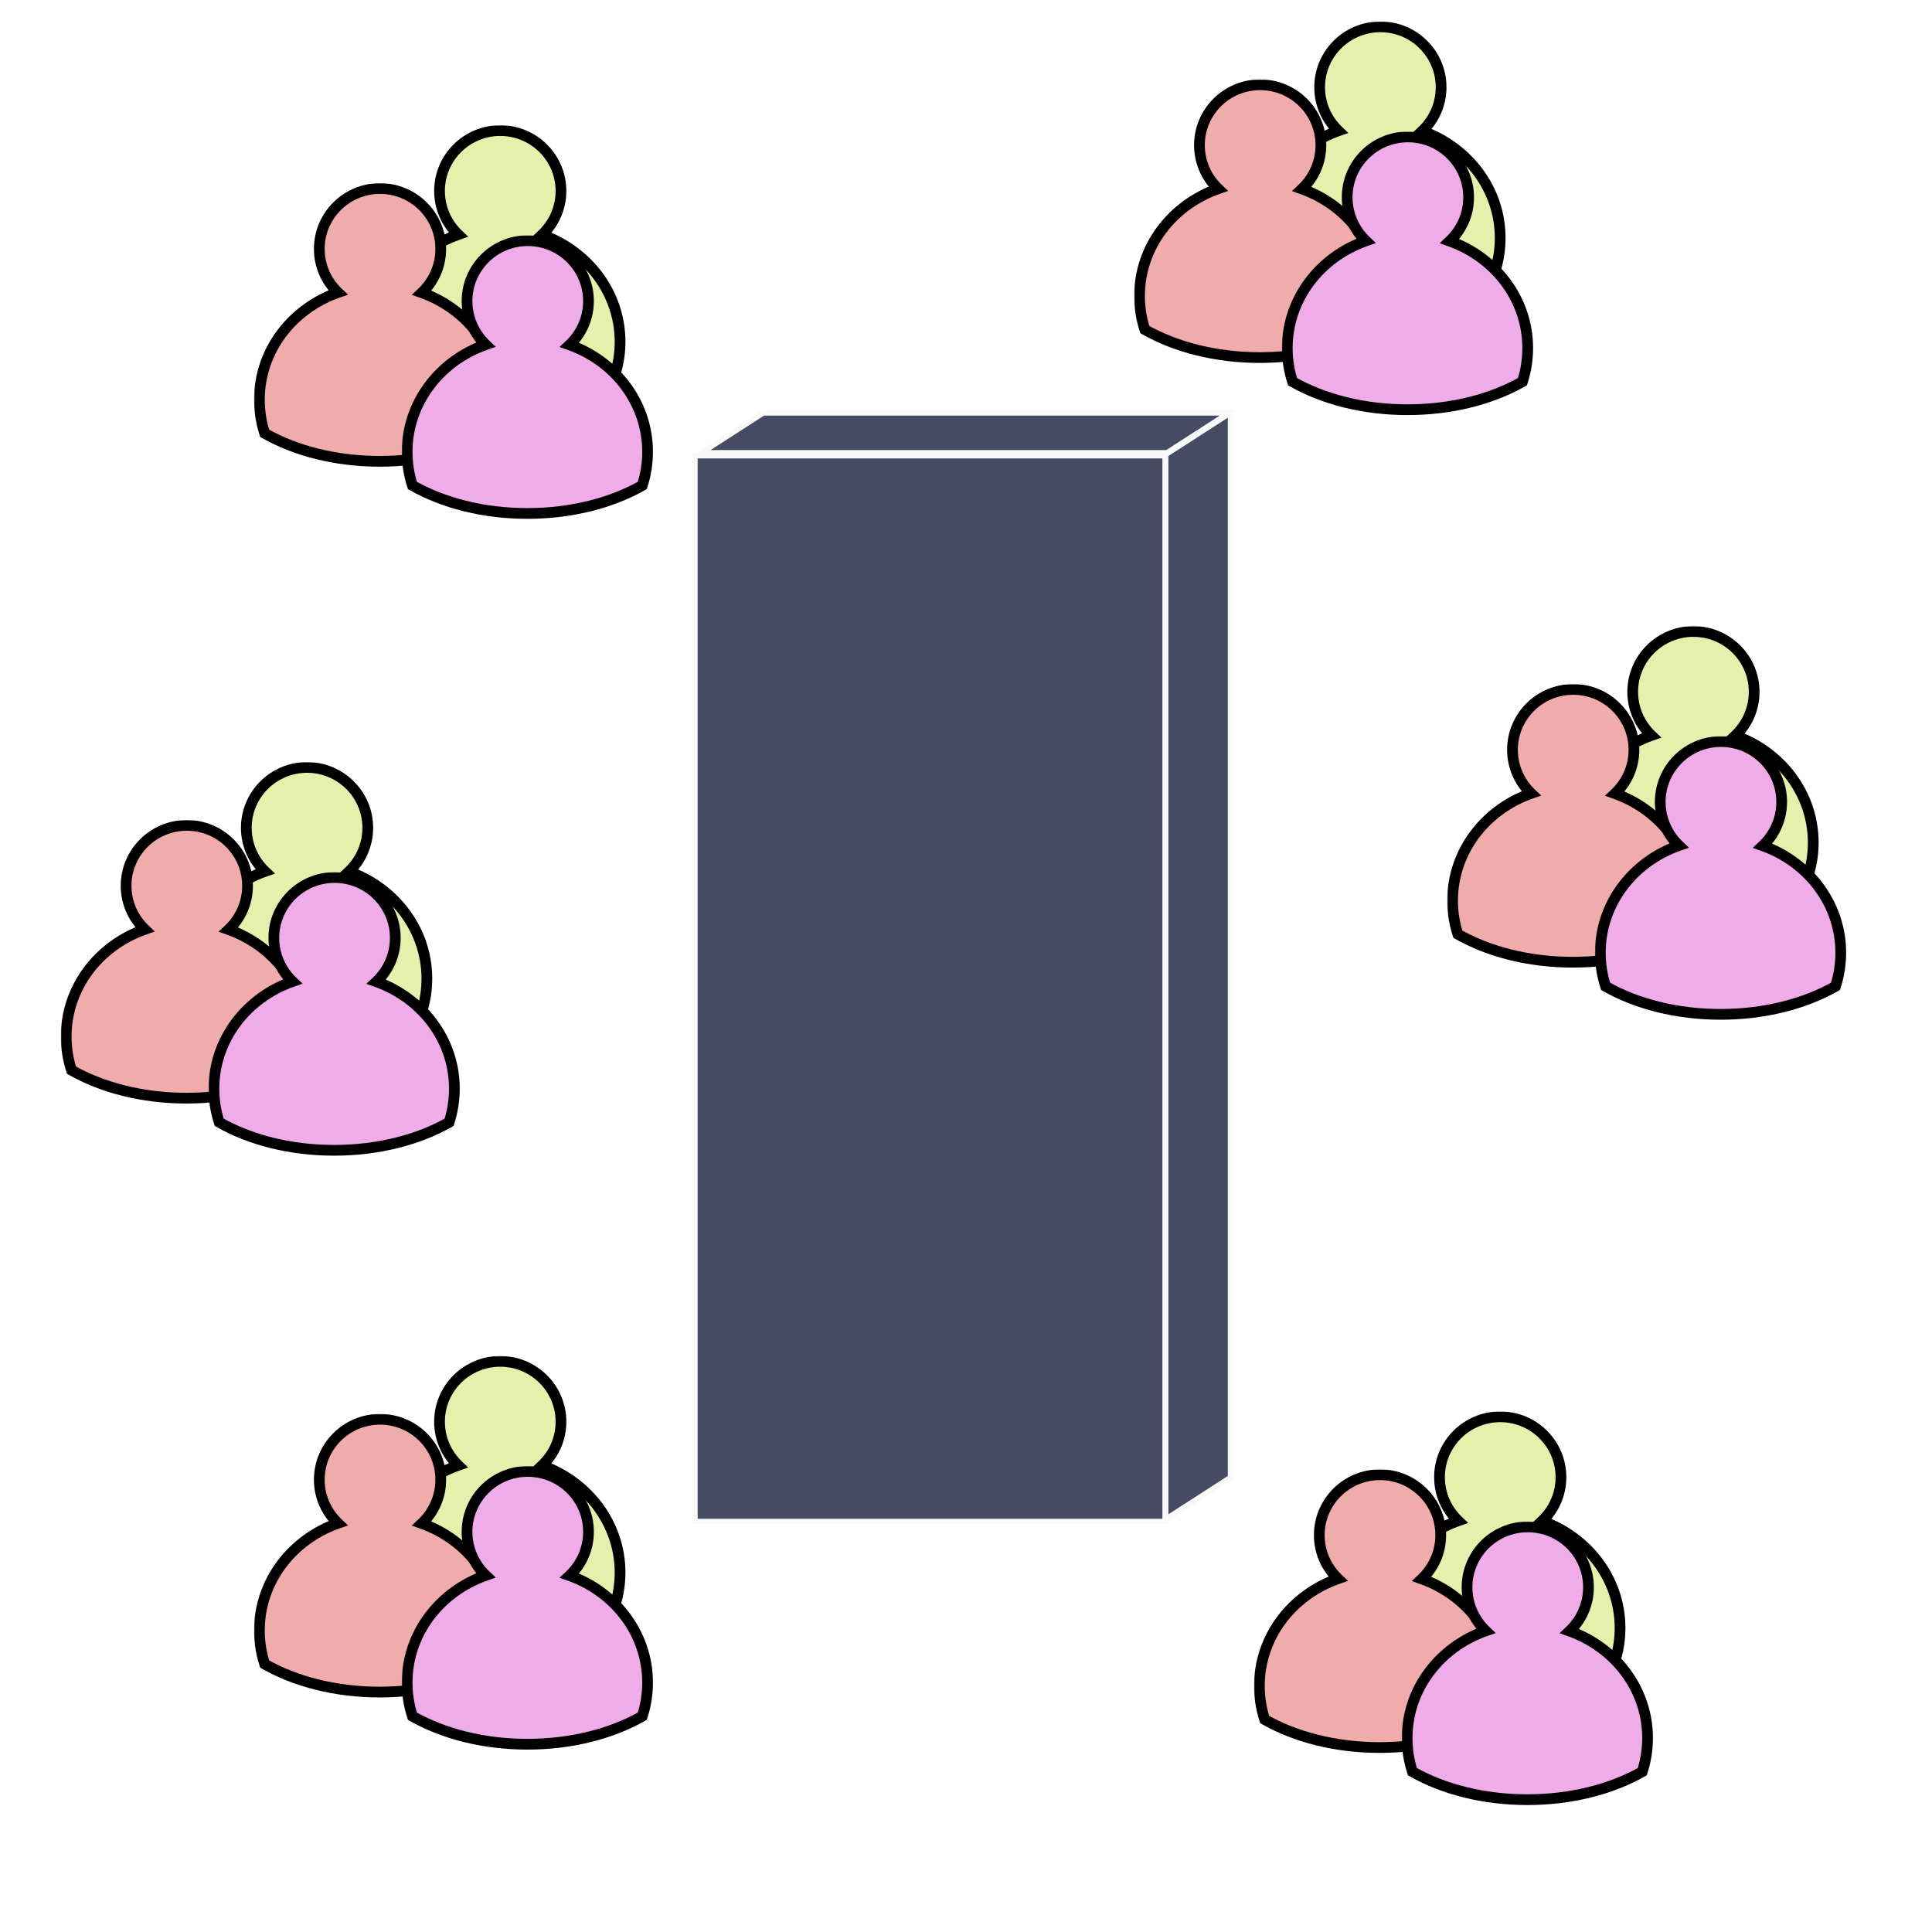 <?xml version="1.0"?>
<svg width="1080" height="1080" viewBox="0 0 1080 1080" fill="none" xmlns="http://www.w3.org/2000/svg">
<rect width="1080" height="1080" fill="white"></rect>
<rect x="388.5" y="254.779" width="262.795" height="595.721" fill="#474A63" stroke="#F9F9F9" stroke-width="3"></rect>
<path d="M651.637 849.248V254.097L687.842 230.752V825.903L651.637 849.248Z" fill="#474A63" stroke="#F9F9F9" stroke-width="3"></path>
<path d="M392.094 253.11L426.646 230.831H686.906L652.354 253.11H392.094Z" fill="#474A63" stroke="#F9F9F9" stroke-width="3"></path>
<mask id="path-4-outside-1" maskUnits="userSpaceOnUse" x="701.205" y="12" width="141" height="159" fill="black">
<rect fill="white" x="701.205" y="12" width="141" height="159"></rect>
<path fill-rule="evenodd" clip-rule="evenodd" d="M795.009 73.247C801.524 67.095 805.587 58.399 805.587 48.76C805.587 30.115 790.388 15 771.64 15C752.892 15 737.693 30.115 737.693 48.76C737.693 58.338 741.704 66.984 748.146 73.129C722.495 82.12 704.205 105.554 704.205 133.045C704.205 139.585 705.24 145.896 707.164 151.837C724.276 161.58 746.771 167.494 771.41 167.494C796.05 167.494 818.545 161.58 835.657 151.837C837.58 145.896 838.616 139.585 838.616 133.045C838.616 105.673 820.484 82.324 795.009 73.247Z"></path>
</mask>
<path fill-rule="evenodd" clip-rule="evenodd" d="M795.009 73.247C801.524 67.095 805.587 58.399 805.587 48.76C805.587 30.115 790.388 15 771.64 15C752.892 15 737.693 30.115 737.693 48.76C737.693 58.338 741.704 66.984 748.146 73.129C722.495 82.12 704.205 105.554 704.205 133.045C704.205 139.585 705.24 145.896 707.164 151.837C724.276 161.58 746.771 167.494 771.41 167.494C796.05 167.494 818.545 161.58 835.657 151.837C837.58 145.896 838.616 139.585 838.616 133.045C838.616 105.673 820.484 82.324 795.009 73.247Z" fill="#E4F0AB"></path>
<path d="M795.009 73.247L792.95 71.066L789.388 74.428L794.002 76.073L795.009 73.247ZM748.146 73.129L749.138 75.96L753.762 74.339L750.217 70.958L748.146 73.129ZM707.164 151.837L704.31 152.761L704.668 153.868L705.679 154.444L707.164 151.837ZM835.657 151.837L837.142 154.444L838.153 153.868L838.511 152.761L835.657 151.837ZM802.587 48.76C802.587 57.537 798.891 65.455 792.95 71.066L797.069 75.428C804.157 68.735 808.587 59.261 808.587 48.76H802.587ZM771.64 18C788.747 18 802.587 31.787 802.587 48.76H808.587C808.587 28.442 792.029 12 771.64 12V18ZM740.693 48.76C740.693 31.787 754.533 18 771.64 18V12C751.25 12 734.693 28.442 734.693 48.76H740.693ZM750.217 70.958C744.341 65.354 740.693 57.481 740.693 48.76H734.693C734.693 59.194 739.066 68.614 746.076 75.299L750.217 70.958ZM707.205 133.045C707.205 106.946 724.575 84.57 749.138 75.96L747.154 70.297C720.416 79.67 701.205 104.161 701.205 133.045H707.205ZM710.018 150.913C708.19 145.266 707.205 139.267 707.205 133.045H701.205C701.205 139.904 702.291 146.526 704.31 152.761L710.018 150.913ZM771.41 164.494C747.227 164.494 725.255 158.686 708.648 149.23L705.679 154.444C723.297 164.475 746.314 170.494 771.41 170.494V164.494ZM834.173 149.23C817.566 158.686 795.594 164.494 771.41 164.494V170.494C796.507 170.494 819.524 164.475 837.142 154.444L834.173 149.23ZM835.616 133.045C835.616 139.267 834.631 145.266 832.803 150.913L838.511 152.761C840.53 146.526 841.616 139.904 841.616 133.045H835.616ZM794.002 76.073C818.397 84.765 835.616 107.059 835.616 133.045H841.616C841.616 104.287 822.572 79.883 796.016 70.421L794.002 76.073Z" fill="black" mask="url(#path-4-outside-1)"></path>
<mask id="path-6-outside-2" maskUnits="userSpaceOnUse" x="634" y="44.388" width="141" height="159" fill="black">
<rect fill="white" x="634" y="44.388" width="141" height="159"></rect>
<path fill-rule="evenodd" clip-rule="evenodd" d="M727.804 105.635C734.319 99.483 738.381 90.787 738.381 81.148C738.381 62.503 723.183 47.388 704.435 47.388C685.686 47.388 670.488 62.503 670.488 81.148C670.488 90.726 674.499 99.372 680.941 105.517C655.29 114.508 637 137.942 637 165.433C637 171.973 638.035 178.284 639.958 184.225C657.071 193.968 679.565 199.882 704.205 199.882C728.845 199.882 751.34 193.968 768.452 184.225C770.375 178.284 771.41 171.973 771.41 165.433C771.41 138.061 753.279 114.712 727.804 105.635Z"></path>
</mask>
<path fill-rule="evenodd" clip-rule="evenodd" d="M727.804 105.635C734.319 99.483 738.381 90.787 738.381 81.148C738.381 62.503 723.183 47.388 704.435 47.388C685.686 47.388 670.488 62.503 670.488 81.148C670.488 90.726 674.499 99.372 680.941 105.517C655.29 114.508 637 137.942 637 165.433C637 171.973 638.035 178.284 639.958 184.225C657.071 193.968 679.565 199.882 704.205 199.882C728.845 199.882 751.34 193.968 768.452 184.225C770.375 178.284 771.41 171.973 771.41 165.433C771.41 138.061 753.279 114.712 727.804 105.635Z" fill="#F0ABAB"></path>
<path d="M727.804 105.635L725.744 103.454L722.183 106.817L726.797 108.461L727.804 105.635ZM680.941 105.517L681.933 108.348L686.557 106.727L683.011 103.346L680.941 105.517ZM639.958 184.225L637.104 185.149L637.463 186.256L638.474 186.832L639.958 184.225ZM768.452 184.225L769.936 186.832L770.948 186.256L771.306 185.149L768.452 184.225ZM735.381 81.148C735.381 89.925 731.686 97.843 725.744 103.454L729.863 107.816C736.952 101.123 741.381 91.65 741.381 81.148H735.381ZM704.435 50.388C721.542 50.388 735.381 64.175 735.381 81.148H741.381C741.381 60.831 724.824 44.388 704.435 44.388V50.388ZM673.488 81.148C673.488 64.175 687.328 50.388 704.435 50.388V44.388C684.045 44.388 667.488 60.831 667.488 81.148H673.488ZM683.011 103.346C677.136 97.742 673.488 89.87 673.488 81.148H667.488C667.488 91.582 671.861 101.002 678.87 107.688L683.011 103.346ZM640 165.433C640 139.334 657.37 116.958 681.933 108.348L679.948 102.686C653.211 112.058 634 136.549 634 165.433H640ZM642.813 183.301C640.984 177.654 640 171.655 640 165.433H634C634 172.292 635.086 178.914 637.104 185.149L642.813 183.301ZM704.205 196.882C680.022 196.882 658.05 191.074 641.443 181.618L638.474 186.832C656.091 196.863 679.109 202.882 704.205 202.882V196.882ZM766.968 181.618C750.36 191.074 728.389 196.882 704.205 196.882V202.882C729.301 202.882 752.319 196.863 769.936 186.832L766.968 181.618ZM768.41 165.433C768.41 171.655 767.426 177.654 765.598 183.301L771.306 185.149C773.324 178.914 774.41 172.292 774.41 165.433H768.41ZM726.797 108.461C751.192 117.153 768.41 139.447 768.41 165.433H774.41C774.41 136.675 755.366 112.271 728.811 102.809L726.797 108.461Z" fill="black" mask="url(#path-6-outside-2)"></path>
<mask id="path-8-outside-3" maskUnits="userSpaceOnUse" x="716.59" y="73.537" width="141" height="159" fill="black">
<rect fill="white" x="716.59" y="73.537" width="141" height="159"></rect>
<path fill-rule="evenodd" clip-rule="evenodd" d="M810.393 134.784C816.908 128.633 820.971 119.937 820.971 110.297C820.971 91.652 805.772 76.537 787.024 76.537C768.276 76.537 753.077 91.652 753.077 110.297C753.077 119.875 757.088 128.522 763.53 134.666C737.88 143.658 719.59 167.091 719.59 194.582C719.59 201.123 720.625 207.433 722.548 213.375C739.66 223.118 762.155 229.031 786.795 229.031C811.435 229.031 833.929 223.118 851.042 213.375C852.965 207.433 854 201.123 854 194.582C854 167.21 835.869 143.862 810.393 134.784Z"></path>
</mask>
<path fill-rule="evenodd" clip-rule="evenodd" d="M810.393 134.784C816.908 128.633 820.971 119.937 820.971 110.297C820.971 91.652 805.772 76.537 787.024 76.537C768.276 76.537 753.077 91.652 753.077 110.297C753.077 119.875 757.088 128.522 763.53 134.666C737.88 143.658 719.59 167.091 719.59 194.582C719.59 201.123 720.625 207.433 722.548 213.375C739.66 223.118 762.155 229.031 786.795 229.031C811.435 229.031 833.929 223.118 851.042 213.375C852.965 207.433 854 201.123 854 194.582C854 167.21 835.869 143.862 810.393 134.784Z" fill="#F0ABE9"></path>
<path d="M810.393 134.784L808.334 132.603L804.772 135.966L809.386 137.61L810.393 134.784ZM763.53 134.666L764.523 137.497L769.146 135.876L765.601 132.495L763.53 134.666ZM722.548 213.375L719.694 214.298L720.052 215.406L721.064 215.982L722.548 213.375ZM851.042 213.375L852.526 215.982L853.537 215.406L853.896 214.298L851.042 213.375ZM817.971 110.297C817.971 119.075 814.276 126.993 808.334 132.603L812.453 136.965C819.541 130.273 823.971 120.799 823.971 110.297H817.971ZM787.024 79.537C804.131 79.537 817.971 93.325 817.971 110.297H823.971C823.971 89.98 807.414 73.537 787.024 73.537V79.537ZM756.077 110.297C756.077 93.325 769.917 79.537 787.024 79.537V73.537C766.635 73.537 750.077 89.98 750.077 110.297H756.077ZM765.601 132.495C759.726 126.891 756.077 119.019 756.077 110.297H750.077C750.077 120.732 754.451 130.152 761.46 136.837L765.601 132.495ZM722.59 194.582C722.59 168.483 739.959 146.108 764.523 137.497L762.538 131.835C735.8 141.208 716.59 165.698 716.59 194.582H722.59ZM725.402 212.451C723.574 206.803 722.59 200.804 722.59 194.582H716.59C716.59 201.441 717.675 208.064 719.694 214.298L725.402 212.451ZM786.795 226.031C762.611 226.031 740.64 220.223 724.032 210.767L721.064 215.982C738.681 226.012 761.698 232.031 786.795 232.031V226.031ZM849.557 210.767C832.95 220.223 810.978 226.031 786.795 226.031V232.031C811.891 232.031 834.909 226.012 852.526 215.982L849.557 210.767ZM851 194.582C851 200.804 850.016 206.803 848.187 212.451L853.896 214.298C855.914 208.064 857 201.441 857 194.582H851ZM809.386 137.61C833.781 146.303 851 168.597 851 194.582H857C857 165.824 837.956 141.421 811.4 131.958L809.386 137.61Z" fill="black" mask="url(#path-8-outside-3)"></path>
<mask id="path-10-outside-4" maskUnits="userSpaceOnUse" x="101.205" y="426" width="141" height="159" fill="black">
<rect fill="white" x="101.205" y="426" width="141" height="159"></rect>
<path fill-rule="evenodd" clip-rule="evenodd" d="M195.009 487.247C201.524 481.095 205.587 472.399 205.587 462.76C205.587 444.115 190.388 429 171.64 429C152.892 429 137.693 444.115 137.693 462.76C137.693 472.338 141.704 480.984 148.146 487.129C122.495 496.12 104.205 519.554 104.205 547.045C104.205 553.585 105.24 559.896 107.164 565.837C124.276 575.58 146.771 581.494 171.41 581.494C196.05 581.494 218.545 575.58 235.657 565.837C237.58 559.896 238.616 553.585 238.616 547.045C238.616 519.673 220.484 496.324 195.009 487.247Z"></path>
</mask>
<path fill-rule="evenodd" clip-rule="evenodd" d="M195.009 487.247C201.524 481.095 205.587 472.399 205.587 462.76C205.587 444.115 190.388 429 171.64 429C152.892 429 137.693 444.115 137.693 462.76C137.693 472.338 141.704 480.984 148.146 487.129C122.495 496.12 104.205 519.554 104.205 547.045C104.205 553.585 105.24 559.896 107.164 565.837C124.276 575.58 146.771 581.494 171.41 581.494C196.05 581.494 218.545 575.58 235.657 565.837C237.58 559.896 238.616 553.585 238.616 547.045C238.616 519.673 220.484 496.324 195.009 487.247Z" fill="#E4F0AB"></path>
<path d="M195.009 487.247L192.95 485.065L189.388 488.428L194.002 490.073L195.009 487.247ZM148.146 487.129L149.138 489.96L153.762 488.339L150.217 484.958L148.146 487.129ZM107.164 565.837L104.31 566.761L104.668 567.868L105.679 568.444L107.164 565.837ZM235.657 565.837L237.142 568.444L238.153 567.868L238.511 566.761L235.657 565.837ZM202.587 462.76C202.587 471.537 198.891 479.455 192.95 485.065L197.069 489.428C204.157 482.735 208.587 473.261 208.587 462.76H202.587ZM171.64 432C188.747 432 202.587 445.787 202.587 462.76H208.587C208.587 442.442 192.029 426 171.64 426V432ZM140.693 462.76C140.693 445.787 154.533 432 171.64 432V426C151.25 426 134.693 442.442 134.693 462.76H140.693ZM150.217 484.958C144.341 479.354 140.693 471.481 140.693 462.76H134.693C134.693 473.194 139.066 482.614 146.076 489.3L150.217 484.958ZM107.205 547.045C107.205 520.946 124.575 498.57 149.138 489.96L147.154 484.298C120.416 493.67 101.205 518.161 101.205 547.045H107.205ZM110.018 564.913C108.19 559.266 107.205 553.267 107.205 547.045H101.205C101.205 553.904 102.291 560.526 104.31 566.761L110.018 564.913ZM171.41 578.494C147.227 578.494 125.255 572.686 108.648 563.23L105.679 568.444C123.297 578.475 146.314 584.494 171.41 584.494V578.494ZM234.173 563.23C217.566 572.686 195.594 578.494 171.41 578.494V584.494C196.507 584.494 219.524 578.475 237.142 568.444L234.173 563.23ZM235.616 547.045C235.616 553.267 234.631 559.266 232.803 564.913L238.511 566.761C240.53 560.526 241.616 553.904 241.616 547.045H235.616ZM194.002 490.073C218.397 498.765 235.616 521.059 235.616 547.045H241.616C241.616 518.287 222.572 493.883 196.016 484.421L194.002 490.073Z" fill="black" mask="url(#path-10-outside-4)"></path>
<mask id="path-12-outside-5" maskUnits="userSpaceOnUse" x="34" y="458.388" width="141" height="159" fill="black">
<rect fill="white" x="34" y="458.388" width="141" height="159"></rect>
<path fill-rule="evenodd" clip-rule="evenodd" d="M127.804 519.635C134.319 513.483 138.381 504.787 138.381 495.148C138.381 476.503 123.183 461.388 104.435 461.388C85.686 461.388 70.488 476.503 70.488 495.148C70.488 504.726 74.499 513.372 80.941 519.517C55.29 528.508 37 551.942 37 579.433C37 585.973 38.035 592.284 39.959 598.225C57.071 607.968 79.565 613.882 104.205 613.882C128.845 613.882 151.34 607.968 168.452 598.225C170.375 592.284 171.41 585.973 171.41 579.433C171.41 552.061 153.279 528.712 127.804 519.635Z"></path>
</mask>
<path fill-rule="evenodd" clip-rule="evenodd" d="M127.804 519.635C134.319 513.483 138.381 504.787 138.381 495.148C138.381 476.503 123.183 461.388 104.435 461.388C85.686 461.388 70.488 476.503 70.488 495.148C70.488 504.726 74.499 513.372 80.941 519.517C55.29 528.508 37 551.942 37 579.433C37 585.973 38.035 592.284 39.959 598.225C57.071 607.968 79.565 613.882 104.205 613.882C128.845 613.882 151.34 607.968 168.452 598.225C170.375 592.284 171.41 585.973 171.41 579.433C171.41 552.061 153.279 528.712 127.804 519.635Z" fill="#F0ABAB"></path>
<path d="M127.804 519.635L125.744 517.454L122.183 520.817L126.797 522.461L127.804 519.635ZM80.941 519.517L81.933 522.348L86.557 520.727L83.011 517.346L80.941 519.517ZM39.959 598.225L37.104 599.149L37.463 600.256L38.474 600.832L39.959 598.225ZM168.452 598.225L169.936 600.832L170.948 600.256L171.306 599.149L168.452 598.225ZM135.381 495.148C135.381 503.925 131.686 511.843 125.744 517.454L129.863 521.816C136.952 515.123 141.381 505.649 141.381 495.148H135.381ZM104.435 464.388C121.542 464.388 135.381 478.175 135.381 495.148H141.381C141.381 474.83 124.824 458.388 104.435 458.388V464.388ZM73.488 495.148C73.488 478.175 87.328 464.388 104.435 464.388V458.388C84.045 458.388 67.488 474.83 67.488 495.148H73.488ZM83.011 517.346C77.136 511.742 73.488 503.87 73.488 495.148H67.488C67.488 505.582 71.861 515.002 78.87 521.688L83.011 517.346ZM40 579.433C40 553.334 57.37 530.958 81.933 522.348L79.948 516.686C53.211 526.058 34 550.549 34 579.433H40ZM42.813 597.301C40.984 591.654 40 585.655 40 579.433H34C34 586.292 35.086 592.914 37.104 599.149L42.813 597.301ZM104.205 610.882C80.022 610.882 58.05 605.074 41.443 595.618L38.474 600.832C56.091 610.863 79.109 616.882 104.205 616.882V610.882ZM166.968 595.618C150.36 605.074 128.389 610.882 104.205 610.882V616.882C129.301 616.882 152.319 610.863 169.936 600.832L166.968 595.618ZM168.41 579.433C168.41 585.655 167.426 591.654 165.598 597.301L171.306 599.149C173.324 592.914 174.41 586.292 174.41 579.433H168.41ZM126.797 522.461C151.192 531.153 168.41 553.447 168.41 579.433H174.41C174.41 550.675 155.366 526.271 128.811 516.809L126.797 522.461Z" fill="black" mask="url(#path-12-outside-5)"></path>
<mask id="path-14-outside-6" maskUnits="userSpaceOnUse" x="116.59" y="487.537" width="141" height="159" fill="black">
<rect fill="white" x="116.59" y="487.537" width="141" height="159"></rect>
<path fill-rule="evenodd" clip-rule="evenodd" d="M210.393 548.784C216.908 542.633 220.971 533.937 220.971 524.297C220.971 505.652 205.772 490.537 187.024 490.537C168.276 490.537 153.077 505.652 153.077 524.297C153.077 533.875 157.088 542.522 163.53 548.666C137.88 557.658 119.59 581.091 119.59 608.582C119.59 615.123 120.625 621.433 122.548 627.375C139.66 637.118 162.155 643.031 186.795 643.031C211.435 643.031 233.929 637.118 251.042 627.375C252.965 621.433 254 615.123 254 608.582C254 581.21 235.869 557.862 210.393 548.784Z"></path>
</mask>
<path fill-rule="evenodd" clip-rule="evenodd" d="M210.393 548.784C216.908 542.633 220.971 533.937 220.971 524.297C220.971 505.652 205.772 490.537 187.024 490.537C168.276 490.537 153.077 505.652 153.077 524.297C153.077 533.875 157.088 542.522 163.53 548.666C137.88 557.658 119.59 581.091 119.59 608.582C119.59 615.123 120.625 621.433 122.548 627.375C139.66 637.118 162.155 643.031 186.795 643.031C211.435 643.031 233.929 637.118 251.042 627.375C252.965 621.433 254 615.123 254 608.582C254 581.21 235.869 557.862 210.393 548.784Z" fill="#F0ABE9"></path>
<path d="M210.393 548.784L208.334 546.603L204.772 549.966L209.386 551.61L210.393 548.784ZM163.53 548.666L164.523 551.497L169.146 549.876L165.601 546.495L163.53 548.666ZM122.548 627.375L119.694 628.298L120.052 629.406L121.064 629.982L122.548 627.375ZM251.042 627.375L252.526 629.982L253.537 629.406L253.896 628.298L251.042 627.375ZM217.971 524.297C217.971 533.075 214.276 540.993 208.334 546.603L212.453 550.965C219.541 544.273 223.971 534.799 223.971 524.297H217.971ZM187.024 493.537C204.131 493.537 217.971 507.325 217.971 524.297H223.971C223.971 503.98 207.414 487.537 187.024 487.537V493.537ZM156.077 524.297C156.077 507.325 169.917 493.537 187.024 493.537V487.537C166.635 487.537 150.077 503.98 150.077 524.297H156.077ZM165.601 546.495C159.726 540.891 156.077 533.019 156.077 524.297H150.077C150.077 534.732 154.451 544.152 161.46 550.837L165.601 546.495ZM122.59 608.582C122.59 582.483 139.959 560.108 164.523 551.497L162.538 545.835C135.8 555.208 116.59 579.698 116.59 608.582H122.59ZM125.402 626.451C123.574 620.803 122.59 614.804 122.59 608.582H116.59C116.59 615.441 117.675 622.064 119.694 628.298L125.402 626.451ZM186.795 640.031C162.611 640.031 140.64 634.223 124.032 624.767L121.064 629.982C138.681 640.012 161.698 646.031 186.795 646.031V640.031ZM249.557 624.767C232.95 634.223 210.978 640.031 186.795 640.031V646.031C211.891 646.031 234.909 640.012 252.526 629.982L249.557 624.767ZM251 608.582C251 614.804 250.016 620.803 248.187 626.451L253.896 628.298C255.914 622.064 257 615.441 257 608.582H251ZM209.386 551.61C233.781 560.303 251 582.597 251 608.582H257C257 579.824 237.956 555.421 211.4 545.958L209.386 551.61Z" fill="black" mask="url(#path-14-outside-6)"></path>
<mask id="path-16-outside-7" maskUnits="userSpaceOnUse" x="209.205" y="758" width="141" height="159" fill="black">
<rect fill="white" x="209.205" y="758" width="141" height="159"></rect>
<path fill-rule="evenodd" clip-rule="evenodd" d="M303.009 819.247C309.524 813.095 313.587 804.399 313.587 794.76C313.587 776.115 298.388 761 279.64 761C260.892 761 245.693 776.115 245.693 794.76C245.693 804.338 249.704 812.984 256.146 819.129C230.495 828.12 212.205 851.554 212.205 879.045C212.205 885.585 213.24 891.896 215.164 897.837C232.276 907.58 254.771 913.494 279.41 913.494C304.05 913.494 326.545 907.58 343.657 897.837C345.58 891.896 346.616 885.585 346.616 879.045C346.616 851.673 328.484 828.324 303.009 819.247Z"></path>
</mask>
<path fill-rule="evenodd" clip-rule="evenodd" d="M303.009 819.247C309.524 813.095 313.587 804.399 313.587 794.76C313.587 776.115 298.388 761 279.64 761C260.892 761 245.693 776.115 245.693 794.76C245.693 804.338 249.704 812.984 256.146 819.129C230.495 828.12 212.205 851.554 212.205 879.045C212.205 885.585 213.24 891.896 215.164 897.837C232.276 907.58 254.771 913.494 279.41 913.494C304.05 913.494 326.545 907.58 343.657 897.837C345.58 891.896 346.616 885.585 346.616 879.045C346.616 851.673 328.484 828.324 303.009 819.247Z" fill="#E4F0AB"></path>
<path d="M303.009 819.247L300.95 817.065L297.388 820.428L302.002 822.073L303.009 819.247ZM256.146 819.129L257.138 821.96L261.762 820.339L258.217 816.958L256.146 819.129ZM215.164 897.837L212.31 898.761L212.668 899.868L213.679 900.444L215.164 897.837ZM343.657 897.837L345.142 900.444L346.153 899.868L346.511 898.761L343.657 897.837ZM310.587 794.76C310.587 803.537 306.891 811.455 300.95 817.065L305.069 821.428C312.157 814.735 316.587 805.261 316.587 794.76H310.587ZM279.64 764C296.747 764 310.587 777.787 310.587 794.76H316.587C316.587 774.442 300.029 758 279.64 758V764ZM248.693 794.76C248.693 777.787 262.533 764 279.64 764V758C259.25 758 242.693 774.442 242.693 794.76H248.693ZM258.217 816.958C252.341 811.354 248.693 803.481 248.693 794.76H242.693C242.693 805.194 247.066 814.614 254.076 821.3L258.217 816.958ZM215.205 879.045C215.205 852.946 232.575 830.57 257.138 821.96L255.154 816.298C228.416 825.67 209.205 850.161 209.205 879.045H215.205ZM218.018 896.913C216.19 891.266 215.205 885.267 215.205 879.045H209.205C209.205 885.904 210.291 892.526 212.31 898.761L218.018 896.913ZM279.41 910.494C255.227 910.494 233.255 904.686 216.648 895.23L213.679 900.444C231.297 910.475 254.314 916.494 279.41 916.494V910.494ZM342.173 895.23C325.566 904.686 303.594 910.494 279.41 910.494V916.494C304.507 916.494 327.524 910.475 345.142 900.444L342.173 895.23ZM343.616 879.045C343.616 885.267 342.631 891.266 340.803 896.913L346.511 898.761C348.53 892.526 349.616 885.904 349.616 879.045H343.616ZM302.002 822.073C326.397 830.765 343.616 853.059 343.616 879.045H349.616C349.616 850.287 330.572 825.883 304.016 816.421L302.002 822.073Z" fill="black" mask="url(#path-16-outside-7)"></path>
<mask id="path-18-outside-8" maskUnits="userSpaceOnUse" x="142" y="790.388" width="141" height="159" fill="black">
<rect fill="white" x="142" y="790.388" width="141" height="159"></rect>
<path fill-rule="evenodd" clip-rule="evenodd" d="M235.804 851.635C242.319 845.483 246.381 836.787 246.381 827.148C246.381 808.503 231.183 793.388 212.435 793.388C193.686 793.388 178.488 808.503 178.488 827.148C178.488 836.726 182.499 845.372 188.941 851.517C163.29 860.508 145 883.942 145 911.433C145 917.973 146.035 924.284 147.958 930.225C165.071 939.968 187.565 945.882 212.205 945.882C236.845 945.882 259.34 939.968 276.452 930.225C278.375 924.284 279.41 917.973 279.41 911.433C279.41 884.061 261.279 860.712 235.804 851.635Z"></path>
</mask>
<path fill-rule="evenodd" clip-rule="evenodd" d="M235.804 851.635C242.319 845.483 246.381 836.787 246.381 827.148C246.381 808.503 231.183 793.388 212.435 793.388C193.686 793.388 178.488 808.503 178.488 827.148C178.488 836.726 182.499 845.372 188.941 851.517C163.29 860.508 145 883.942 145 911.433C145 917.973 146.035 924.284 147.958 930.225C165.071 939.968 187.565 945.882 212.205 945.882C236.845 945.882 259.34 939.968 276.452 930.225C278.375 924.284 279.41 917.973 279.41 911.433C279.41 884.061 261.279 860.712 235.804 851.635Z" fill="#F0ABAB"></path>
<path d="M235.804 851.635L233.744 849.454L230.183 852.817L234.797 854.461L235.804 851.635ZM188.941 851.517L189.933 854.348L194.557 852.727L191.011 849.346L188.941 851.517ZM147.958 930.225L145.104 931.149L145.463 932.256L146.474 932.832L147.958 930.225ZM276.452 930.225L277.936 932.832L278.948 932.256L279.306 931.149L276.452 930.225ZM243.381 827.148C243.381 835.925 239.686 843.843 233.744 849.454L237.863 853.816C244.952 847.123 249.381 837.649 249.381 827.148H243.381ZM212.435 796.388C229.542 796.388 243.381 810.175 243.381 827.148H249.381C249.381 806.83 232.824 790.388 212.435 790.388V796.388ZM181.488 827.148C181.488 810.175 195.328 796.388 212.435 796.388V790.388C192.045 790.388 175.488 806.83 175.488 827.148H181.488ZM191.011 849.346C185.136 843.742 181.488 835.87 181.488 827.148H175.488C175.488 837.582 179.861 847.002 186.87 853.688L191.011 849.346ZM148 911.433C148 885.334 165.37 862.958 189.933 854.348L187.948 848.686C161.211 858.058 142 882.549 142 911.433H148ZM150.813 929.301C148.984 923.654 148 917.655 148 911.433H142C142 918.292 143.086 924.914 145.104 931.149L150.813 929.301ZM212.205 942.882C188.022 942.882 166.05 937.074 149.443 927.618L146.474 932.832C164.091 942.863 187.109 948.882 212.205 948.882V942.882ZM274.968 927.618C258.36 937.074 236.389 942.882 212.205 942.882V948.882C237.301 948.882 260.319 942.863 277.936 932.832L274.968 927.618ZM276.41 911.433C276.41 917.655 275.426 923.654 273.598 929.301L279.306 931.149C281.324 924.914 282.41 918.292 282.41 911.433H276.41ZM234.797 854.461C259.192 863.153 276.41 885.447 276.41 911.433H282.41C282.41 882.675 263.366 858.271 236.811 848.809L234.797 854.461Z" fill="black" mask="url(#path-18-outside-8)"></path>
<mask id="path-20-outside-9" maskUnits="userSpaceOnUse" x="224.59" y="819.537" width="141" height="159" fill="black">
<rect fill="white" x="224.59" y="819.537" width="141" height="159"></rect>
<path fill-rule="evenodd" clip-rule="evenodd" d="M318.393 880.784C324.908 874.633 328.971 865.937 328.971 856.297C328.971 837.652 313.772 822.537 295.024 822.537C276.276 822.537 261.077 837.652 261.077 856.297C261.077 865.875 265.088 874.522 271.53 880.666C245.88 889.658 227.59 913.091 227.59 940.582C227.59 947.123 228.625 953.433 230.548 959.375C247.66 969.118 270.155 975.031 294.795 975.031C319.435 975.031 341.929 969.118 359.042 959.375C360.965 953.433 362 947.123 362 940.582C362 913.21 343.869 889.862 318.393 880.784Z"></path>
</mask>
<path fill-rule="evenodd" clip-rule="evenodd" d="M318.393 880.784C324.908 874.633 328.971 865.937 328.971 856.297C328.971 837.652 313.772 822.537 295.024 822.537C276.276 822.537 261.077 837.652 261.077 856.297C261.077 865.875 265.088 874.522 271.53 880.666C245.88 889.658 227.59 913.091 227.59 940.582C227.59 947.123 228.625 953.433 230.548 959.375C247.66 969.118 270.155 975.031 294.795 975.031C319.435 975.031 341.929 969.118 359.042 959.375C360.965 953.433 362 947.123 362 940.582C362 913.21 343.869 889.862 318.393 880.784Z" fill="#F0ABE9"></path>
<path d="M318.393 880.784L316.334 878.603L312.772 881.966L317.386 883.61L318.393 880.784ZM271.53 880.666L272.523 883.497L277.146 881.876L273.601 878.495L271.53 880.666ZM230.548 959.375L227.694 960.299L228.052 961.406L229.064 961.982L230.548 959.375ZM359.042 959.375L360.526 961.982L361.537 961.406L361.896 960.299L359.042 959.375ZM325.971 856.297C325.971 865.075 322.276 872.993 316.334 878.603L320.453 882.965C327.541 876.273 331.971 866.799 331.971 856.297H325.971ZM295.024 825.537C312.131 825.537 325.971 839.325 325.971 856.297H331.971C331.971 835.98 315.414 819.537 295.024 819.537V825.537ZM264.077 856.297C264.077 839.325 277.917 825.537 295.024 825.537V819.537C274.635 819.537 258.077 835.98 258.077 856.297H264.077ZM273.601 878.495C267.726 872.891 264.077 865.019 264.077 856.297H258.077C258.077 866.732 262.451 876.152 269.46 882.837L273.601 878.495ZM230.59 940.582C230.59 914.483 247.959 892.108 272.523 883.497L270.538 877.835C243.8 887.208 224.59 911.698 224.59 940.582H230.59ZM233.402 958.451C231.574 952.803 230.59 946.804 230.59 940.582H224.59C224.59 947.441 225.676 954.064 227.694 960.299L233.402 958.451ZM294.795 972.031C270.611 972.031 248.64 966.223 232.032 956.768L229.064 961.982C246.681 972.012 269.699 978.031 294.795 978.031V972.031ZM357.557 956.768C340.95 966.223 318.978 972.031 294.795 972.031V978.031C319.891 978.031 342.909 972.012 360.526 961.982L357.557 956.768ZM359 940.582C359 946.804 358.016 952.803 356.187 958.451L361.896 960.299C363.914 954.064 365 947.441 365 940.582H359ZM317.386 883.61C341.781 892.303 359 914.597 359 940.582H365C365 911.824 345.956 887.421 319.4 877.958L317.386 883.61Z" fill="black" mask="url(#path-20-outside-9)"></path>
<mask id="path-22-outside-10" maskUnits="userSpaceOnUse" x="768.205" y="789" width="141" height="159" fill="black">
<rect fill="white" x="768.205" y="789" width="141" height="159"></rect>
<path fill-rule="evenodd" clip-rule="evenodd" d="M862.009 850.247C868.524 844.095 872.587 835.399 872.587 825.76C872.587 807.115 857.388 792 838.64 792C819.892 792 804.693 807.115 804.693 825.76C804.693 835.338 808.704 843.984 815.146 850.129C789.495 859.12 771.205 882.554 771.205 910.045C771.205 916.585 772.24 922.896 774.164 928.837C791.276 938.58 813.771 944.494 838.41 944.494C863.05 944.494 885.545 938.58 902.657 928.837C904.58 922.896 905.616 916.585 905.616 910.045C905.616 882.673 887.484 859.324 862.009 850.247Z"></path>
</mask>
<path fill-rule="evenodd" clip-rule="evenodd" d="M862.009 850.247C868.524 844.095 872.587 835.399 872.587 825.76C872.587 807.115 857.388 792 838.64 792C819.892 792 804.693 807.115 804.693 825.76C804.693 835.338 808.704 843.984 815.146 850.129C789.495 859.12 771.205 882.554 771.205 910.045C771.205 916.585 772.24 922.896 774.164 928.837C791.276 938.58 813.771 944.494 838.41 944.494C863.05 944.494 885.545 938.58 902.657 928.837C904.58 922.896 905.616 916.585 905.616 910.045C905.616 882.673 887.484 859.324 862.009 850.247Z" fill="#E4F0AB"></path>
<path d="M862.009 850.247L859.95 848.065L856.388 851.428L861.002 853.073L862.009 850.247ZM815.146 850.129L816.138 852.96L820.762 851.339L817.217 847.958L815.146 850.129ZM774.164 928.837L771.31 929.761L771.668 930.868L772.679 931.444L774.164 928.837ZM902.657 928.837L904.142 931.444L905.153 930.868L905.511 929.761L902.657 928.837ZM869.587 825.76C869.587 834.537 865.891 842.455 859.95 848.065L864.069 852.428C871.157 845.735 875.587 836.261 875.587 825.76H869.587ZM838.64 795C855.747 795 869.587 808.787 869.587 825.76H875.587C875.587 805.442 859.029 789 838.64 789V795ZM807.693 825.76C807.693 808.787 821.533 795 838.64 795V789C818.25 789 801.693 805.442 801.693 825.76H807.693ZM817.217 847.958C811.341 842.354 807.693 834.481 807.693 825.76H801.693C801.693 836.194 806.066 845.614 813.076 852.3L817.217 847.958ZM774.205 910.045C774.205 883.946 791.575 861.57 816.138 852.96L814.154 847.298C787.416 856.67 768.205 881.161 768.205 910.045H774.205ZM777.018 927.913C775.19 922.266 774.205 916.267 774.205 910.045H768.205C768.205 916.904 769.291 923.526 771.31 929.761L777.018 927.913ZM838.41 941.494C814.227 941.494 792.255 935.686 775.648 926.23L772.679 931.444C790.297 941.475 813.314 947.494 838.41 947.494V941.494ZM901.173 926.23C884.566 935.686 862.594 941.494 838.41 941.494V947.494C863.507 947.494 886.524 941.475 904.142 931.444L901.173 926.23ZM902.616 910.045C902.616 916.267 901.631 922.266 899.803 927.913L905.511 929.761C907.53 923.526 908.616 916.904 908.616 910.045H902.616ZM861.002 853.073C885.397 861.765 902.616 884.059 902.616 910.045H908.616C908.616 881.287 889.572 856.883 863.016 847.421L861.002 853.073Z" fill="black" mask="url(#path-22-outside-10)"></path>
<mask id="path-24-outside-11" maskUnits="userSpaceOnUse" x="701" y="821.388" width="141" height="159" fill="black">
<rect fill="white" x="701" y="821.388" width="141" height="159"></rect>
<path fill-rule="evenodd" clip-rule="evenodd" d="M794.804 882.635C801.319 876.483 805.381 867.787 805.381 858.148C805.381 839.503 790.183 824.388 771.435 824.388C752.686 824.388 737.488 839.503 737.488 858.148C737.488 867.726 741.499 876.372 747.941 882.517C722.29 891.508 704 914.942 704 942.433C704 948.973 705.035 955.284 706.958 961.225C724.071 970.968 746.565 976.882 771.205 976.882C795.845 976.882 818.34 970.968 835.452 961.225C837.375 955.284 838.41 948.973 838.41 942.433C838.41 915.061 820.279 891.712 794.804 882.635Z"></path>
</mask>
<path fill-rule="evenodd" clip-rule="evenodd" d="M794.804 882.635C801.319 876.483 805.381 867.787 805.381 858.148C805.381 839.503 790.183 824.388 771.435 824.388C752.686 824.388 737.488 839.503 737.488 858.148C737.488 867.726 741.499 876.372 747.941 882.517C722.29 891.508 704 914.942 704 942.433C704 948.973 705.035 955.284 706.958 961.225C724.071 970.968 746.565 976.882 771.205 976.882C795.845 976.882 818.34 970.968 835.452 961.225C837.375 955.284 838.41 948.973 838.41 942.433C838.41 915.061 820.279 891.712 794.804 882.635Z" fill="#F0ABAB"></path>
<path d="M794.804 882.635L792.744 880.454L789.183 883.817L793.797 885.461L794.804 882.635ZM747.941 882.517L748.933 885.348L753.557 883.727L750.011 880.346L747.941 882.517ZM706.958 961.225L704.104 962.149L704.463 963.256L705.474 963.832L706.958 961.225ZM835.452 961.225L836.936 963.832L837.948 963.256L838.306 962.149L835.452 961.225ZM802.381 858.148C802.381 866.925 798.686 874.843 792.744 880.454L796.863 884.816C803.952 878.123 808.381 868.649 808.381 858.148H802.381ZM771.435 827.388C788.542 827.388 802.381 841.175 802.381 858.148H808.381C808.381 837.83 791.824 821.388 771.435 821.388V827.388ZM740.488 858.148C740.488 841.175 754.328 827.388 771.435 827.388V821.388C751.045 821.388 734.488 837.83 734.488 858.148H740.488ZM750.011 880.346C744.136 874.742 740.488 866.87 740.488 858.148H734.488C734.488 868.582 738.861 878.002 745.87 884.688L750.011 880.346ZM707 942.433C707 916.334 724.37 893.958 748.933 885.348L746.948 879.686C720.211 889.058 701 913.549 701 942.433H707ZM709.813 960.301C707.984 954.654 707 948.655 707 942.433H701C701 949.292 702.086 955.914 704.104 962.149L709.813 960.301ZM771.205 973.882C747.022 973.882 725.05 968.074 708.443 958.618L705.474 963.832C723.091 973.863 746.109 979.882 771.205 979.882V973.882ZM833.968 958.618C817.36 968.074 795.389 973.882 771.205 973.882V979.882C796.301 979.882 819.319 973.863 836.936 963.832L833.968 958.618ZM835.41 942.433C835.41 948.655 834.426 954.654 832.598 960.301L838.306 962.149C840.324 955.914 841.41 949.292 841.41 942.433H835.41ZM793.797 885.461C818.192 894.153 835.41 916.447 835.41 942.433H841.41C841.41 913.675 822.366 889.271 795.811 879.809L793.797 885.461Z" fill="black" mask="url(#path-24-outside-11)"></path>
<mask id="path-26-outside-12" maskUnits="userSpaceOnUse" x="783.59" y="850.537" width="141" height="159" fill="black">
<rect fill="white" x="783.59" y="850.537" width="141" height="159"></rect>
<path fill-rule="evenodd" clip-rule="evenodd" d="M877.393 911.784C883.908 905.633 887.971 896.937 887.971 887.297C887.971 868.652 872.772 853.537 854.024 853.537C835.276 853.537 820.077 868.652 820.077 887.297C820.077 896.875 824.088 905.522 830.53 911.666C804.88 920.658 786.59 944.091 786.59 971.582C786.59 978.123 787.625 984.433 789.548 990.375C806.66 1000.12 829.155 1006.03 853.795 1006.03C878.435 1006.03 900.929 1000.12 918.042 990.375C919.965 984.433 921 978.123 921 971.582C921 944.21 902.869 920.862 877.393 911.784Z"></path>
</mask>
<path fill-rule="evenodd" clip-rule="evenodd" d="M877.393 911.784C883.908 905.633 887.971 896.937 887.971 887.297C887.971 868.652 872.772 853.537 854.024 853.537C835.276 853.537 820.077 868.652 820.077 887.297C820.077 896.875 824.088 905.522 830.53 911.666C804.88 920.658 786.59 944.091 786.59 971.582C786.59 978.123 787.625 984.433 789.548 990.375C806.66 1000.12 829.155 1006.03 853.795 1006.03C878.435 1006.03 900.929 1000.12 918.042 990.375C919.965 984.433 921 978.123 921 971.582C921 944.21 902.869 920.862 877.393 911.784Z" fill="#F0ABE9"></path>
<path d="M877.393 911.784L875.334 909.603L871.772 912.966L876.386 914.61L877.393 911.784ZM830.53 911.666L831.523 914.497L836.146 912.876L832.601 909.495L830.53 911.666ZM789.548 990.375L786.694 991.299L787.052 992.406L788.064 992.982L789.548 990.375ZM918.042 990.375L919.526 992.982L920.537 992.406L920.896 991.299L918.042 990.375ZM884.971 887.297C884.971 896.075 881.276 903.993 875.334 909.603L879.453 913.965C886.541 907.273 890.971 897.799 890.971 887.297H884.971ZM854.024 856.537C871.131 856.537 884.971 870.325 884.971 887.297H890.971C890.971 866.98 874.414 850.537 854.024 850.537V856.537ZM823.077 887.297C823.077 870.325 836.917 856.537 854.024 856.537V850.537C833.635 850.537 817.077 866.98 817.077 887.297H823.077ZM832.601 909.495C826.726 903.891 823.077 896.019 823.077 887.297H817.077C817.077 897.732 821.451 907.152 828.46 913.837L832.601 909.495ZM789.59 971.582C789.59 945.483 806.959 923.108 831.523 914.497L829.538 908.835C802.8 918.208 783.59 942.698 783.59 971.582H789.59ZM792.402 989.451C790.574 983.803 789.59 977.804 789.59 971.582H783.59C783.59 978.441 784.675 985.064 786.694 991.299L792.402 989.451ZM853.795 1003.03C829.611 1003.03 807.64 997.223 791.032 987.768L788.064 992.982C805.681 1003.01 828.698 1009.03 853.795 1009.03V1003.03ZM916.557 987.768C899.95 997.223 877.978 1003.03 853.795 1003.03V1009.03C878.891 1009.03 901.909 1003.01 919.526 992.982L916.557 987.768ZM918 971.582C918 977.804 917.016 983.803 915.187 989.451L920.896 991.299C922.914 985.064 924 978.441 924 971.582H918ZM876.386 914.61C900.781 923.303 918 945.597 918 971.582H924C924 942.824 904.956 918.421 878.4 908.958L876.386 914.61Z" fill="black" mask="url(#path-26-outside-12)"></path>
<mask id="path-28-outside-13" maskUnits="userSpaceOnUse" x="209.205" y="70" width="141" height="159" fill="black">
<rect fill="white" x="209.205" y="70" width="141" height="159"></rect>
<path fill-rule="evenodd" clip-rule="evenodd" d="M303.009 131.247C309.524 125.095 313.587 116.399 313.587 106.76C313.587 88.115 298.388 73 279.64 73C260.892 73 245.693 88.115 245.693 106.76C245.693 116.338 249.704 124.984 256.146 131.129C230.495 140.12 212.205 163.554 212.205 191.045C212.205 197.585 213.24 203.896 215.164 209.837C232.276 219.58 254.771 225.494 279.41 225.494C304.05 225.494 326.545 219.58 343.657 209.837C345.58 203.896 346.616 197.585 346.616 191.045C346.616 163.673 328.484 140.324 303.009 131.247Z"></path>
</mask>
<path fill-rule="evenodd" clip-rule="evenodd" d="M303.009 131.247C309.524 125.095 313.587 116.399 313.587 106.76C313.587 88.115 298.388 73 279.64 73C260.892 73 245.693 88.115 245.693 106.76C245.693 116.338 249.704 124.984 256.146 131.129C230.495 140.12 212.205 163.554 212.205 191.045C212.205 197.585 213.24 203.896 215.164 209.837C232.276 219.58 254.771 225.494 279.41 225.494C304.05 225.494 326.545 219.58 343.657 209.837C345.58 203.896 346.616 197.585 346.616 191.045C346.616 163.673 328.484 140.324 303.009 131.247Z" fill="#E4F0AB"></path>
<path d="M303.009 131.247L300.95 129.065L297.388 132.428L302.002 134.073L303.009 131.247ZM256.146 131.129L257.138 133.96L261.762 132.339L258.217 128.958L256.146 131.129ZM215.164 209.837L212.31 210.761L212.668 211.868L213.679 212.444L215.164 209.837ZM343.657 209.837L345.142 212.444L346.153 211.868L346.511 210.761L343.657 209.837ZM310.587 106.76C310.587 115.537 306.891 123.455 300.95 129.065L305.069 133.428C312.157 126.735 316.587 117.261 316.587 106.76H310.587ZM279.64 76C296.747 76 310.587 89.787 310.587 106.76H316.587C316.587 86.442 300.029 70 279.64 70V76ZM248.693 106.76C248.693 89.787 262.533 76 279.64 76V70C259.25 70 242.693 86.442 242.693 106.76H248.693ZM258.217 128.958C252.341 123.354 248.693 115.481 248.693 106.76H242.693C242.693 117.194 247.066 126.614 254.076 133.3L258.217 128.958ZM215.205 191.045C215.205 164.946 232.575 142.57 257.138 133.96L255.154 128.298C228.416 137.67 209.205 162.161 209.205 191.045H215.205ZM218.018 208.913C216.19 203.266 215.205 197.267 215.205 191.045H209.205C209.205 197.904 210.291 204.526 212.31 210.761L218.018 208.913ZM279.41 222.494C255.227 222.494 233.255 216.686 216.648 207.23L213.679 212.444C231.297 222.475 254.314 228.494 279.41 228.494V222.494ZM342.173 207.23C325.566 216.686 303.594 222.494 279.41 222.494V228.494C304.507 228.494 327.524 222.475 345.142 212.444L342.173 207.23ZM343.616 191.045C343.616 197.267 342.631 203.266 340.803 208.913L346.511 210.761C348.53 204.526 349.616 197.904 349.616 191.045H343.616ZM302.002 134.073C326.397 142.765 343.616 165.059 343.616 191.045H349.616C349.616 162.287 330.572 137.883 304.016 128.421L302.002 134.073Z" fill="black" mask="url(#path-28-outside-13)"></path>
<mask id="path-30-outside-14" maskUnits="userSpaceOnUse" x="142" y="102.388" width="141" height="159" fill="black">
<rect fill="white" x="142" y="102.388" width="141" height="159"></rect>
<path fill-rule="evenodd" clip-rule="evenodd" d="M235.804 163.635C242.319 157.483 246.381 148.787 246.381 139.148C246.381 120.503 231.183 105.388 212.435 105.388C193.686 105.388 178.488 120.503 178.488 139.148C178.488 148.726 182.499 157.372 188.941 163.517C163.29 172.508 145 195.942 145 223.433C145 229.973 146.035 236.284 147.958 242.225C165.071 251.968 187.565 257.882 212.205 257.882C236.845 257.882 259.34 251.968 276.452 242.225C278.375 236.284 279.41 229.973 279.41 223.433C279.41 196.061 261.279 172.712 235.804 163.635Z"></path>
</mask>
<path fill-rule="evenodd" clip-rule="evenodd" d="M235.804 163.635C242.319 157.483 246.381 148.787 246.381 139.148C246.381 120.503 231.183 105.388 212.435 105.388C193.686 105.388 178.488 120.503 178.488 139.148C178.488 148.726 182.499 157.372 188.941 163.517C163.29 172.508 145 195.942 145 223.433C145 229.973 146.035 236.284 147.958 242.225C165.071 251.968 187.565 257.882 212.205 257.882C236.845 257.882 259.34 251.968 276.452 242.225C278.375 236.284 279.41 229.973 279.41 223.433C279.41 196.061 261.279 172.712 235.804 163.635Z" fill="#F0ABAB"></path>
<path d="M235.804 163.635L233.744 161.454L230.183 164.817L234.797 166.461L235.804 163.635ZM188.941 163.517L189.933 166.348L194.557 164.727L191.011 161.346L188.941 163.517ZM147.958 242.225L145.104 243.149L145.463 244.256L146.474 244.832L147.958 242.225ZM276.452 242.225L277.936 244.832L278.948 244.256L279.306 243.149L276.452 242.225ZM243.381 139.148C243.381 147.925 239.686 155.843 233.744 161.454L237.863 165.816C244.952 159.123 249.381 149.649 249.381 139.148H243.381ZM212.435 108.388C229.542 108.388 243.381 122.175 243.381 139.148H249.381C249.381 118.83 232.824 102.388 212.435 102.388V108.388ZM181.488 139.148C181.488 122.175 195.328 108.388 212.435 108.388V102.388C192.045 102.388 175.488 118.83 175.488 139.148H181.488ZM191.011 161.346C185.136 155.742 181.488 147.87 181.488 139.148H175.488C175.488 149.582 179.861 159.002 186.87 165.688L191.011 161.346ZM148 223.433C148 197.334 165.37 174.958 189.933 166.348L187.948 160.686C161.211 170.058 142 194.549 142 223.433H148ZM150.813 241.301C148.984 235.654 148 229.655 148 223.433H142C142 230.292 143.086 236.914 145.104 243.149L150.813 241.301ZM212.205 254.882C188.022 254.882 166.05 249.074 149.443 239.618L146.474 244.832C164.091 254.863 187.109 260.882 212.205 260.882V254.882ZM274.968 239.618C258.36 249.074 236.389 254.882 212.205 254.882V260.882C237.301 260.882 260.319 254.863 277.936 244.832L274.968 239.618ZM276.41 223.433C276.41 229.655 275.426 235.654 273.598 241.301L279.306 243.149C281.324 236.914 282.41 230.292 282.41 223.433H276.41ZM234.797 166.461C259.192 175.153 276.41 197.447 276.41 223.433H282.41C282.41 194.675 263.366 170.271 236.811 160.809L234.797 166.461Z" fill="black" mask="url(#path-30-outside-14)"></path>
<mask id="path-32-outside-15" maskUnits="userSpaceOnUse" x="224.59" y="131.537" width="141" height="159" fill="black">
<rect fill="white" x="224.59" y="131.537" width="141" height="159"></rect>
<path fill-rule="evenodd" clip-rule="evenodd" d="M318.393 192.784C324.908 186.633 328.971 177.937 328.971 168.297C328.971 149.652 313.772 134.537 295.024 134.537C276.276 134.537 261.077 149.652 261.077 168.297C261.077 177.875 265.088 186.522 271.53 192.666C245.88 201.658 227.59 225.091 227.59 252.582C227.59 259.123 228.625 265.433 230.548 271.375C247.66 281.118 270.155 287.031 294.795 287.031C319.435 287.031 341.929 281.118 359.042 271.375C360.965 265.433 362 259.123 362 252.582C362 225.21 343.869 201.862 318.393 192.784Z"></path>
</mask>
<path fill-rule="evenodd" clip-rule="evenodd" d="M318.393 192.784C324.908 186.633 328.971 177.937 328.971 168.297C328.971 149.652 313.772 134.537 295.024 134.537C276.276 134.537 261.077 149.652 261.077 168.297C261.077 177.875 265.088 186.522 271.53 192.666C245.88 201.658 227.59 225.091 227.59 252.582C227.59 259.123 228.625 265.433 230.548 271.375C247.66 281.118 270.155 287.031 294.795 287.031C319.435 287.031 341.929 281.118 359.042 271.375C360.965 265.433 362 259.123 362 252.582C362 225.21 343.869 201.862 318.393 192.784Z" fill="#F0ABE9"></path>
<path d="M318.393 192.784L316.334 190.603L312.772 193.966L317.386 195.61L318.393 192.784ZM271.53 192.666L272.523 195.497L277.146 193.876L273.601 190.495L271.53 192.666ZM230.548 271.375L227.694 272.298L228.052 273.406L229.064 273.982L230.548 271.375ZM359.042 271.375L360.526 273.982L361.537 273.406L361.896 272.298L359.042 271.375ZM325.971 168.297C325.971 177.075 322.276 184.993 316.334 190.603L320.453 194.965C327.541 188.273 331.971 178.799 331.971 168.297H325.971ZM295.024 137.537C312.131 137.537 325.971 151.325 325.971 168.297H331.971C331.971 147.98 315.414 131.537 295.024 131.537V137.537ZM264.077 168.297C264.077 151.325 277.917 137.537 295.024 137.537V131.537C274.635 131.537 258.077 147.98 258.077 168.297H264.077ZM273.601 190.495C267.726 184.891 264.077 177.019 264.077 168.297H258.077C258.077 178.732 262.451 188.152 269.46 194.837L273.601 190.495ZM230.59 252.582C230.59 226.483 247.959 204.108 272.523 195.497L270.538 189.835C243.8 199.208 224.59 223.698 224.59 252.582H230.59ZM233.402 270.451C231.574 264.803 230.59 258.804 230.59 252.582H224.59C224.59 259.441 225.676 266.064 227.694 272.298L233.402 270.451ZM294.795 284.031C270.611 284.031 248.64 278.223 232.032 268.767L229.064 273.982C246.681 284.012 269.699 290.031 294.795 290.031V284.031ZM357.557 268.767C340.95 278.223 318.978 284.031 294.795 284.031V290.031C319.891 290.031 342.909 284.012 360.526 273.982L357.557 268.767ZM359 252.582C359 258.804 358.016 264.803 356.187 270.451L361.896 272.298C363.914 266.064 365 259.441 365 252.582H359ZM317.386 195.61C341.781 204.303 359 226.597 359 252.582H365C365 223.824 345.956 199.421 319.4 189.958L317.386 195.61Z" fill="black" mask="url(#path-32-outside-15)"></path>
<mask id="path-34-outside-16" maskUnits="userSpaceOnUse" x="876.205" y="350" width="141" height="159" fill="black">
<rect fill="white" x="876.205" y="350" width="141" height="159"></rect>
<path fill-rule="evenodd" clip-rule="evenodd" d="M970.009 411.247C976.524 405.095 980.587 396.399 980.587 386.76C980.587 368.115 965.388 353 946.64 353C927.892 353 912.693 368.115 912.693 386.76C912.693 396.338 916.704 404.984 923.146 411.129C897.495 420.12 879.205 443.554 879.205 471.045C879.205 477.585 880.24 483.896 882.164 489.837C899.276 499.58 921.771 505.494 946.41 505.494C971.05 505.494 993.545 499.58 1010.66 489.837C1012.58 483.896 1013.62 477.585 1013.62 471.045C1013.62 443.673 995.484 420.324 970.009 411.247Z"></path>
</mask>
<path fill-rule="evenodd" clip-rule="evenodd" d="M970.009 411.247C976.524 405.095 980.587 396.399 980.587 386.76C980.587 368.115 965.388 353 946.64 353C927.892 353 912.693 368.115 912.693 386.76C912.693 396.338 916.704 404.984 923.146 411.129C897.495 420.12 879.205 443.554 879.205 471.045C879.205 477.585 880.24 483.896 882.164 489.837C899.276 499.58 921.771 505.494 946.41 505.494C971.05 505.494 993.545 499.58 1010.66 489.837C1012.58 483.896 1013.62 477.585 1013.62 471.045C1013.62 443.673 995.484 420.324 970.009 411.247Z" fill="#E4F0AB"></path>
<path d="M970.009 411.247L967.95 409.065L964.388 412.428L969.002 414.073L970.009 411.247ZM923.146 411.129L924.138 413.96L928.762 412.339L925.217 408.958L923.146 411.129ZM882.164 489.837L879.31 490.761L879.668 491.868L880.679 492.444L882.164 489.837ZM1010.66 489.837L1012.14 492.444L1013.15 491.868L1013.51 490.761L1010.66 489.837ZM977.587 386.76C977.587 395.537 973.891 403.455 967.95 409.065L972.069 413.428C979.157 406.735 983.587 397.261 983.587 386.76H977.587ZM946.64 356C963.747 356 977.587 369.787 977.587 386.76H983.587C983.587 366.442 967.029 350 946.64 350V356ZM915.693 386.76C915.693 369.787 929.533 356 946.64 356V350C926.25 350 909.693 366.442 909.693 386.76H915.693ZM925.217 408.958C919.341 403.354 915.693 395.481 915.693 386.76H909.693C909.693 397.194 914.066 406.614 921.076 413.3L925.217 408.958ZM882.205 471.045C882.205 444.946 899.575 422.57 924.138 413.96L922.154 408.298C895.416 417.67 876.205 442.161 876.205 471.045H882.205ZM885.018 488.913C883.19 483.266 882.205 477.267 882.205 471.045H876.205C876.205 477.904 877.291 484.526 879.31 490.761L885.018 488.913ZM946.41 502.494C922.227 502.494 900.255 496.686 883.648 487.23L880.679 492.444C898.297 502.475 921.314 508.494 946.41 508.494V502.494ZM1009.17 487.23C992.566 496.686 970.594 502.494 946.41 502.494V508.494C971.507 508.494 994.524 502.475 1012.14 492.444L1009.17 487.23ZM1010.62 471.045C1010.62 477.267 1009.63 483.266 1007.8 488.913L1013.51 490.761C1015.53 484.526 1016.62 477.904 1016.62 471.045H1010.62ZM969.002 414.073C993.397 422.765 1010.62 445.059 1010.62 471.045H1016.62C1016.62 442.287 997.572 417.883 971.016 408.421L969.002 414.073Z" fill="black" mask="url(#path-34-outside-16)"></path>
<mask id="path-36-outside-17" maskUnits="userSpaceOnUse" x="809" y="382.388" width="141" height="159" fill="black">
<rect fill="white" x="809" y="382.388" width="141" height="159"></rect>
<path fill-rule="evenodd" clip-rule="evenodd" d="M902.804 443.635C909.319 437.483 913.381 428.787 913.381 419.148C913.381 400.503 898.183 385.388 879.435 385.388C860.686 385.388 845.488 400.503 845.488 419.148C845.488 428.726 849.499 437.372 855.941 443.517C830.29 452.508 812 475.942 812 503.433C812 509.973 813.035 516.284 814.958 522.225C832.071 531.968 854.565 537.882 879.205 537.882C903.845 537.882 926.34 531.968 943.452 522.225C945.375 516.284 946.41 509.973 946.41 503.433C946.41 476.061 928.279 452.712 902.804 443.635Z"></path>
</mask>
<path fill-rule="evenodd" clip-rule="evenodd" d="M902.804 443.635C909.319 437.483 913.381 428.787 913.381 419.148C913.381 400.503 898.183 385.388 879.435 385.388C860.686 385.388 845.488 400.503 845.488 419.148C845.488 428.726 849.499 437.372 855.941 443.517C830.29 452.508 812 475.942 812 503.433C812 509.973 813.035 516.284 814.958 522.225C832.071 531.968 854.565 537.882 879.205 537.882C903.845 537.882 926.34 531.968 943.452 522.225C945.375 516.284 946.41 509.973 946.41 503.433C946.41 476.061 928.279 452.712 902.804 443.635Z" fill="#F0ABAB"></path>
<path d="M902.804 443.635L900.744 441.454L897.183 444.817L901.797 446.461L902.804 443.635ZM855.941 443.517L856.933 446.348L861.557 444.727L858.011 441.346L855.941 443.517ZM814.958 522.225L812.104 523.149L812.463 524.256L813.474 524.832L814.958 522.225ZM943.452 522.225L944.936 524.832L945.948 524.256L946.306 523.149L943.452 522.225ZM910.381 419.148C910.381 427.925 906.686 435.843 900.744 441.454L904.863 445.816C911.952 439.123 916.381 429.649 916.381 419.148H910.381ZM879.435 388.388C896.542 388.388 910.381 402.175 910.381 419.148H916.381C916.381 398.83 899.824 382.388 879.435 382.388V388.388ZM848.488 419.148C848.488 402.175 862.328 388.388 879.435 388.388V382.388C859.045 382.388 842.488 398.83 842.488 419.148H848.488ZM858.011 441.346C852.136 435.742 848.488 427.87 848.488 419.148H842.488C842.488 429.582 846.861 439.002 853.87 445.688L858.011 441.346ZM815 503.433C815 477.334 832.37 454.958 856.933 446.348L854.948 440.686C828.211 450.058 809 474.549 809 503.433H815ZM817.813 521.301C815.984 515.654 815 509.655 815 503.433H809C809 510.292 810.086 516.914 812.104 523.149L817.813 521.301ZM879.205 534.882C855.022 534.882 833.05 529.074 816.443 519.618L813.474 524.832C831.091 534.863 854.109 540.882 879.205 540.882V534.882ZM941.968 519.618C925.36 529.074 903.389 534.882 879.205 534.882V540.882C904.301 540.882 927.319 534.863 944.936 524.832L941.968 519.618ZM943.41 503.433C943.41 509.655 942.426 515.654 940.598 521.301L946.306 523.149C948.324 516.914 949.41 510.292 949.41 503.433H943.41ZM901.797 446.461C926.192 455.153 943.41 477.447 943.41 503.433H949.41C949.41 474.675 930.366 450.271 903.811 440.809L901.797 446.461Z" fill="black" mask="url(#path-36-outside-17)"></path>
<mask id="path-38-outside-18" maskUnits="userSpaceOnUse" x="891.59" y="411.537" width="141" height="159" fill="black">
<rect fill="white" x="891.59" y="411.537" width="141" height="159"></rect>
<path fill-rule="evenodd" clip-rule="evenodd" d="M985.393 472.784C991.908 466.633 995.971 457.937 995.971 448.297C995.971 429.652 980.772 414.537 962.024 414.537C943.276 414.537 928.077 429.652 928.077 448.297C928.077 457.875 932.088 466.522 938.53 472.666C912.88 481.658 894.59 505.091 894.59 532.582C894.59 539.123 895.625 545.433 897.548 551.375C914.66 561.118 937.155 567.031 961.795 567.031C986.435 567.031 1008.93 561.118 1026.04 551.375C1027.96 545.433 1029 539.123 1029 532.582C1029 505.21 1010.87 481.862 985.393 472.784Z"></path>
</mask>
<path fill-rule="evenodd" clip-rule="evenodd" d="M985.393 472.784C991.908 466.633 995.971 457.937 995.971 448.297C995.971 429.652 980.772 414.537 962.024 414.537C943.276 414.537 928.077 429.652 928.077 448.297C928.077 457.875 932.088 466.522 938.53 472.666C912.88 481.658 894.59 505.091 894.59 532.582C894.59 539.123 895.625 545.433 897.548 551.375C914.66 561.118 937.155 567.031 961.795 567.031C986.435 567.031 1008.93 561.118 1026.04 551.375C1027.96 545.433 1029 539.123 1029 532.582C1029 505.21 1010.87 481.862 985.393 472.784Z" fill="#F0ABE9"></path>
<path d="M985.393 472.784L983.334 470.603L979.772 473.966L984.386 475.61L985.393 472.784ZM938.53 472.666L939.523 475.497L944.146 473.876L940.601 470.495L938.53 472.666ZM897.548 551.375L894.694 552.298L895.052 553.406L896.064 553.982L897.548 551.375ZM1026.04 551.375L1027.53 553.982L1028.54 553.406L1028.9 552.298L1026.04 551.375ZM992.971 448.297C992.971 457.075 989.276 464.993 983.334 470.603L987.453 474.965C994.541 468.273 998.971 458.799 998.971 448.297H992.971ZM962.024 417.537C979.131 417.537 992.971 431.325 992.971 448.297H998.971C998.971 427.98 982.414 411.537 962.024 411.537V417.537ZM931.077 448.297C931.077 431.325 944.917 417.537 962.024 417.537V411.537C941.635 411.537 925.077 427.98 925.077 448.297H931.077ZM940.601 470.495C934.726 464.891 931.077 457.019 931.077 448.297H925.077C925.077 458.732 929.451 468.152 936.46 474.837L940.601 470.495ZM897.59 532.582C897.59 506.483 914.959 484.108 939.523 475.497L937.538 469.835C910.8 479.208 891.59 503.698 891.59 532.582H897.59ZM900.402 550.451C898.574 544.803 897.59 538.804 897.59 532.582H891.59C891.59 539.441 892.675 546.064 894.694 552.298L900.402 550.451ZM961.795 564.031C937.611 564.031 915.64 558.223 899.032 548.767L896.064 553.982C913.681 564.012 936.698 570.031 961.795 570.031V564.031ZM1024.56 548.767C1007.95 558.223 985.978 564.031 961.795 564.031V570.031C986.891 570.031 1009.91 564.012 1027.53 553.982L1024.56 548.767ZM1026 532.582C1026 538.804 1025.02 544.803 1023.19 550.451L1028.9 552.298C1030.91 546.064 1032 539.441 1032 532.582H1026ZM984.386 475.61C1008.78 484.303 1026 506.597 1026 532.582H1032C1032 503.824 1012.96 479.421 986.4 469.958L984.386 475.61Z" fill="black" mask="url(#path-38-outside-18)"></path>
</svg>

